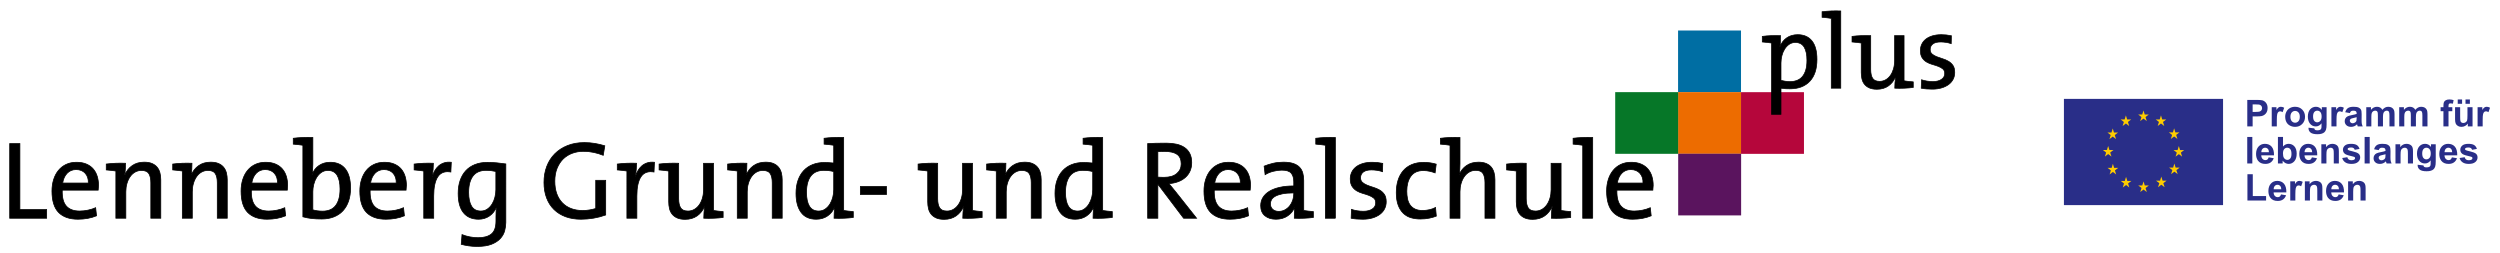 <?xml version="1.0" encoding="UTF-8"?>
<svg xmlns="http://www.w3.org/2000/svg" xmlns:xlink="http://www.w3.org/1999/xlink" version="1.1" id="Ebene_1" x="0px" y="0px" width="800px" height="81px" viewBox="0 0 800 81" xml:space="preserve">
<g>
	<path stroke="#000000" stroke-width="0.24" stroke-miterlimit="5" d="M3.108,69.835V45.947h3.255v21.092h8.564v2.796H3.108z"></path>
	<path stroke="#000000" stroke-width="0.24" stroke-miterlimit="5" d="M31.419,60.846H19.918c-0.071,2.347,0.365,4.048,1.31,5.104   c0.943,1.056,2.359,1.584,4.247,1.584c0.896,0,1.799-0.097,2.707-0.291c0.908-0.194,1.716-0.451,2.424-0.771l0.283,2.583   c-1.747,0.731-3.728,1.097-5.945,1.097c-2.713,0-4.778-0.725-6.193-2.176s-2.123-3.733-2.123-6.848   c0-1.321,0.177-2.542,0.531-3.663c0.354-1.12,0.867-2.093,1.539-2.919c0.673-0.826,1.492-1.469,2.46-1.929   c0.967-0.46,2.076-0.69,3.326-0.69c1.227,0,2.289,0.194,3.185,0.584c0.896,0.389,1.628,0.92,2.194,1.592s0.985,1.457,1.256,2.354   c0.271,0.897,0.407,1.852,0.407,2.866C31.525,59.749,31.49,60.257,31.419,60.846z M27.279,55.449   c-0.708-0.79-1.687-1.186-2.937-1.186c-1.156,0-2.112,0.396-2.867,1.186c-0.755,0.791-1.227,1.835-1.416,3.132h8.21   C28.317,57.284,27.987,56.24,27.279,55.449z"></path>
	<path stroke="#000000" stroke-width="0.24" stroke-miterlimit="5" d="M40.107,54.087c-0.036,0.708-0.112,1.321-0.23,1.84   l0.071,0.035c0.519-1.227,1.303-2.212,2.353-2.955s2.33-1.115,3.84-1.115c1.014,0,1.858,0.148,2.53,0.442   c0.672,0.295,1.215,0.696,1.628,1.203c0.413,0.508,0.708,1.104,0.885,1.787c0.177,0.685,0.266,1.416,0.266,2.194v12.315h-3.185   v-11.36c0-1.25-0.207-2.217-0.62-2.902c-0.413-0.684-1.209-1.026-2.389-1.026c-0.731,0-1.404,0.171-2.017,0.513   c-0.614,0.342-1.139,0.82-1.575,1.433c-0.437,0.614-0.779,1.339-1.026,2.177s-0.372,1.74-0.372,2.707v8.458h-3.185V54.724   c-0.425-0.071-0.915-0.135-1.469-0.194c-0.555-0.059-1.091-0.112-1.61-0.159v-1.876c0.896-0.118,1.899-0.2,3.008-0.248   c1.109-0.047,2.159-0.047,3.149,0C40.16,52.766,40.143,53.379,40.107,54.087z"></path>
	<path stroke="#000000" stroke-width="0.24" stroke-miterlimit="5" d="M61.376,54.087c-0.036,0.708-0.112,1.321-0.23,1.84   l0.071,0.035c0.519-1.227,1.303-2.212,2.353-2.955s2.33-1.115,3.84-1.115c1.014,0,1.858,0.148,2.53,0.442   c0.672,0.295,1.215,0.696,1.628,1.203c0.413,0.508,0.708,1.104,0.885,1.787c0.177,0.685,0.266,1.416,0.266,2.194v12.315h-3.185   v-11.36c0-1.25-0.207-2.217-0.62-2.902c-0.413-0.684-1.209-1.026-2.389-1.026c-0.731,0-1.404,0.171-2.017,0.513   c-0.614,0.342-1.139,0.82-1.575,1.433c-0.437,0.614-0.779,1.339-1.026,2.177s-0.372,1.74-0.372,2.707v8.458H58.35V54.724   c-0.425-0.071-0.915-0.135-1.469-0.194c-0.555-0.059-1.091-0.112-1.61-0.159v-1.876c0.896-0.118,1.899-0.2,3.008-0.248   c1.109-0.047,2.159-0.047,3.149,0C61.429,52.766,61.411,53.379,61.376,54.087z"></path>
	<path stroke="#000000" stroke-width="0.24" stroke-miterlimit="5" d="M91.935,60.846H80.433c-0.071,2.347,0.365,4.048,1.31,5.104   c0.943,1.056,2.359,1.584,4.247,1.584c0.896,0,1.799-0.097,2.707-0.291c0.908-0.194,1.716-0.451,2.424-0.771l0.283,2.583   c-1.747,0.731-3.728,1.097-5.945,1.097c-2.713,0-4.778-0.725-6.193-2.176s-2.123-3.733-2.123-6.848   c0-1.321,0.177-2.542,0.531-3.663c0.354-1.12,0.867-2.093,1.539-2.919c0.673-0.826,1.492-1.469,2.46-1.929   c0.967-0.46,2.076-0.69,3.326-0.69c1.227,0,2.289,0.194,3.185,0.584c0.896,0.389,1.628,0.92,2.194,1.592s0.985,1.457,1.256,2.354   c0.271,0.897,0.407,1.852,0.407,2.866C92.041,59.749,92.005,60.257,91.935,60.846z M87.794,55.449   c-0.708-0.79-1.687-1.186-2.937-1.186c-1.156,0-2.112,0.396-2.867,1.186c-0.755,0.791-1.227,1.835-1.416,3.132h8.21   C88.832,57.284,88.502,56.24,87.794,55.449z"></path>
	<path stroke="#000000" stroke-width="0.24" stroke-miterlimit="5" d="M100.109,52.53c0,0.519-0.024,1.085-0.071,1.699   c-0.048,0.614-0.119,1.145-0.212,1.592l0.035,0.036c0.472-1.25,1.221-2.217,2.248-2.902c1.026-0.684,2.212-1.026,3.557-1.026   c2.1,0,3.709,0.702,4.831,2.105c1.12,1.404,1.681,3.462,1.681,6.175c0,1.534-0.212,2.914-0.637,4.141   c-0.425,1.227-1.032,2.265-1.823,3.114s-1.758,1.499-2.902,1.946c-1.145,0.448-2.424,0.672-3.84,0.672   c-1.203,0-2.277-0.053-3.22-0.159c-0.944-0.106-1.888-0.289-2.831-0.548V46.478c-0.425-0.071-0.915-0.135-1.469-0.194   c-0.555-0.059-1.091-0.112-1.61-0.16v-1.875c0.896-0.118,1.905-0.2,3.026-0.248c1.121-0.047,2.2-0.047,3.238,0V52.53z    M107.876,56.086c-0.625-1.026-1.61-1.54-2.955-1.54c-0.803,0-1.504,0.212-2.106,0.637c-0.602,0.424-1.103,0.961-1.504,1.61   c-0.401,0.649-0.702,1.375-0.902,2.177c-0.201,0.802-0.301,1.581-0.301,2.335v5.839c0.92,0.283,1.97,0.424,3.149,0.424   c0.826,0,1.581-0.129,2.265-0.389c0.684-0.259,1.268-0.672,1.751-1.238c0.483-0.566,0.861-1.297,1.133-2.194   c0.271-0.896,0.407-1.982,0.407-3.256C108.814,58.581,108.501,57.113,107.876,56.086z"></path>
	<path stroke="#000000" stroke-width="0.24" stroke-miterlimit="5" d="M129.942,60.846H118.44   c-0.071,2.347,0.365,4.048,1.31,5.104c0.943,1.056,2.359,1.584,4.247,1.584c0.896,0,1.799-0.097,2.707-0.291   c0.908-0.194,1.716-0.451,2.424-0.771l0.283,2.583c-1.747,0.731-3.728,1.097-5.945,1.097c-2.713,0-4.778-0.725-6.193-2.176   s-2.123-3.733-2.123-6.848c0-1.321,0.177-2.542,0.531-3.663c0.354-1.12,0.867-2.093,1.539-2.919   c0.673-0.826,1.492-1.469,2.46-1.929c0.967-0.46,2.076-0.69,3.326-0.69c1.227,0,2.289,0.194,3.185,0.584   c0.896,0.389,1.628,0.92,2.194,1.592s0.985,1.457,1.256,2.354c0.271,0.897,0.407,1.852,0.407,2.866   C130.048,59.749,130.013,60.257,129.942,60.846z M125.801,55.449c-0.708-0.79-1.687-1.186-2.937-1.186   c-1.156,0-2.112,0.396-2.867,1.186c-0.755,0.791-1.227,1.835-1.416,3.132h8.21C126.839,57.284,126.509,56.24,125.801,55.449z"></path>
	<path stroke="#000000" stroke-width="0.24" stroke-miterlimit="5" d="M138.594,54.193c-0.059,0.755-0.159,1.499-0.301,2.229   h0.071c0.188-0.613,0.442-1.208,0.761-1.787c0.319-0.578,0.726-1.085,1.221-1.521s1.079-0.767,1.751-0.991   c0.673-0.224,1.445-0.289,2.318-0.194l-0.142,3.114c-1.864-0.33-3.244,0.165-4.141,1.486c-0.897,1.321-1.345,3.397-1.345,6.229   v7.078h-3.185V54.724c-0.425-0.071-0.915-0.135-1.469-0.194c-0.555-0.059-1.091-0.112-1.61-0.159v-1.876   c0.896-0.118,1.899-0.2,3.008-0.248c1.109-0.047,2.159-0.047,3.149,0C138.683,52.79,138.653,53.438,138.594,54.193z"></path>
	<path stroke="#000000" stroke-width="0.24" stroke-miterlimit="5" d="M161.508,73.781c-0.236,0.908-0.69,1.74-1.362,2.495   c-0.672,0.755-1.604,1.374-2.796,1.858c-1.191,0.483-2.743,0.726-4.653,0.726c-0.991,0-1.911-0.065-2.761-0.195   c-0.849-0.13-1.628-0.289-2.335-0.478l0.248-3.114c0.755,0.306,1.586,0.548,2.495,0.725c0.908,0.177,1.787,0.266,2.636,0.266   c1.84,0,3.256-0.389,4.247-1.168c0.991-0.778,1.486-2.171,1.486-4.176v-1.38c0-0.589,0.011-1.132,0.035-1.628   c0.023-0.495,0.083-0.979,0.177-1.451h-0.071c-0.473,1.203-1.216,2.153-2.229,2.849c-1.015,0.696-2.171,1.044-3.468,1.044   c-2.1,0-3.716-0.695-4.849-2.088c-1.132-1.392-1.698-3.456-1.698-6.193c0-1.534,0.212-2.914,0.637-4.141   c0.425-1.227,1.032-2.265,1.823-3.114c0.79-0.849,1.763-1.504,2.919-1.964c1.156-0.46,2.465-0.69,3.928-0.69   c1.062,0,2.088,0.048,3.079,0.142c0.991,0.095,1.947,0.212,2.867,0.354V71.18C161.862,72.005,161.744,72.873,161.508,73.781z    M158.677,54.865c-0.519-0.118-1.039-0.206-1.557-0.265c-0.519-0.059-1.039-0.088-1.557-0.088c-0.849,0-1.616,0.13-2.3,0.389   c-0.685,0.26-1.269,0.672-1.751,1.238c-0.484,0.566-0.862,1.298-1.133,2.194c-0.271,0.897-0.407,1.982-0.407,3.256   c0,1.911,0.313,3.379,0.938,4.406s1.61,1.54,2.955,1.54c0.802,0,1.504-0.212,2.106-0.637c0.602-0.424,1.103-0.961,1.504-1.61   c0.401-0.649,0.702-1.38,0.902-2.194c0.2-0.814,0.301-1.61,0.301-2.389V54.865z"></path>
	<path stroke="#000000" stroke-width="0.24" stroke-miterlimit="5" d="M193.04,49.699c-0.991-0.401-2.023-0.713-3.097-0.938   c-1.074-0.224-2.165-0.336-3.273-0.336c-1.227,0-2.395,0.202-3.503,0.603c-1.109,0.402-2.076,0.999-2.902,1.791   c-0.826,0.792-1.486,1.791-1.982,2.996c-0.495,1.206-0.743,2.6-0.743,4.184c0,1.49,0.207,2.813,0.621,3.972   c0.414,1.158,1.011,2.139,1.792,2.943s1.715,1.412,2.803,1.826c1.088,0.414,2.306,0.621,3.655,0.621   c0.804,0,1.549-0.059,2.236-0.177c0.686-0.118,1.348-0.271,1.987-0.46v-9.024h3.185v11.094c-1.204,0.443-2.49,0.781-3.857,1.014   c-1.369,0.232-2.713,0.349-4.035,0.349c-1.817,0-3.45-0.265-4.901-0.796c-1.451-0.531-2.695-1.304-3.733-2.318   c-1.039-1.014-1.835-2.252-2.389-3.716c-0.555-1.462-0.832-3.114-0.832-4.955c0-1.84,0.294-3.539,0.884-5.096   s1.445-2.902,2.566-4.035c1.12-1.132,2.477-2.017,4.07-2.654c1.592-0.637,3.391-0.956,5.397-0.956c1.132,0,2.241,0.088,3.326,0.265   c1.085,0.177,2.159,0.431,3.221,0.761L193.04,49.699z"></path>
	<path stroke="#000000" stroke-width="0.24" stroke-miterlimit="5" d="M203.603,54.193c-0.059,0.755-0.159,1.499-0.301,2.229   h0.071c0.188-0.613,0.442-1.208,0.761-1.787c0.319-0.578,0.726-1.085,1.221-1.521s1.079-0.767,1.751-0.991   c0.673-0.224,1.445-0.289,2.318-0.194l-0.142,3.114c-1.864-0.33-3.244,0.165-4.141,1.486c-0.897,1.321-1.345,3.397-1.345,6.229   v7.078h-3.185V54.724c-0.425-0.071-0.915-0.135-1.469-0.194c-0.555-0.059-1.091-0.112-1.61-0.159v-1.876   c0.896-0.118,1.899-0.2,3.008-0.248c1.109-0.047,2.159-0.047,3.149,0C203.691,52.79,203.662,53.438,203.603,54.193z"></path>
	<path stroke="#000000" stroke-width="0.24" stroke-miterlimit="5" d="M228.383,69.835c-1.115,0.047-2.173,0.047-3.175,0   c0-0.519,0.023-1.126,0.072-1.823c0.047-0.695,0.119-1.315,0.215-1.858l-0.071-0.035c-0.518,1.227-1.3,2.212-2.347,2.955   c-1.047,0.743-2.323,1.115-3.829,1.115c-1.012,0-1.854-0.148-2.523-0.442c-0.671-0.295-1.212-0.696-1.624-1.203   c-0.412-0.507-0.7-1.103-0.864-1.787c-0.165-0.684-0.247-1.416-0.247-2.194v-9.838c-0.425-0.071-0.915-0.135-1.469-0.194   c-0.555-0.059-1.092-0.112-1.61-0.159v-1.876c0.92-0.118,1.944-0.2,3.071-0.248c1.126-0.047,2.191-0.047,3.193,0v11.36   c0,1.251,0.21,2.218,0.632,2.902c0.42,0.685,1.204,1.026,2.35,1.026c0.725,0,1.391-0.171,2-0.513   c0.607-0.342,1.133-0.819,1.578-1.433c0.444-0.613,0.79-1.339,1.035-2.177c0.245-0.837,0.368-1.739,0.368-2.707v-8.458h3.185   v15.111c0.424,0.071,0.914,0.136,1.468,0.194c0.554,0.059,1.091,0.112,1.61,0.159v1.876   C230.504,69.706,229.498,69.788,228.383,69.835z"></path>
	<path stroke="#000000" stroke-width="0.24" stroke-miterlimit="5" d="M238.957,54.087c-0.036,0.708-0.112,1.321-0.23,1.84   l0.071,0.035c0.519-1.227,1.303-2.212,2.353-2.955s2.33-1.115,3.84-1.115c1.014,0,1.858,0.148,2.53,0.442   c0.672,0.295,1.215,0.696,1.628,1.203c0.413,0.508,0.708,1.104,0.885,1.787c0.177,0.685,0.266,1.416,0.266,2.194v12.315h-3.185   v-11.36c0-1.25-0.207-2.217-0.62-2.902c-0.413-0.684-1.209-1.026-2.389-1.026c-0.731,0-1.404,0.171-2.017,0.513   c-0.614,0.342-1.139,0.82-1.575,1.433c-0.437,0.614-0.779,1.339-1.026,2.177s-0.372,1.74-0.372,2.707v8.458h-3.185V54.724   c-0.425-0.071-0.915-0.135-1.469-0.194c-0.555-0.059-1.091-0.112-1.61-0.159v-1.876c0.896-0.118,1.899-0.2,3.008-0.248   c1.109-0.047,2.159-0.047,3.149,0C239.009,52.766,238.992,53.379,238.957,54.087z"></path>
	<path stroke="#000000" stroke-width="0.24" stroke-miterlimit="5" d="M270.045,69.835c-1.109,0.047-2.159,0.047-3.149,0   c0-0.496,0.018-1.085,0.053-1.77c0.036-0.684,0.112-1.286,0.23-1.805l-0.071-0.036c-0.495,1.204-1.256,2.159-2.282,2.867   s-2.236,1.062-3.627,1.062c-2.171,0-3.793-0.737-4.866-2.212c-1.074-1.474-1.61-3.497-1.61-6.069c0-1.534,0.212-2.914,0.637-4.141   c0.425-1.227,1.032-2.265,1.823-3.114c0.79-0.849,1.746-1.498,2.866-1.946s2.377-0.672,3.769-0.672c0.472,0,0.95,0.018,1.433,0.053   c0.483,0.036,0.997,0.077,1.54,0.124v-5.698c-0.425-0.071-0.915-0.135-1.469-0.194c-0.554-0.059-1.091-0.112-1.61-0.16v-1.875   c0.896-0.118,1.905-0.2,3.025-0.248c1.121-0.047,2.2-0.047,3.238,0v23.357c0.425,0.071,0.914,0.136,1.469,0.194   c0.554,0.059,1.091,0.112,1.61,0.159v1.876C272.157,69.706,271.154,69.788,270.045,69.835z M266.79,54.901   c-0.543-0.142-1.074-0.242-1.592-0.301c-0.52-0.059-1.026-0.088-1.522-0.088c-0.849,0-1.616,0.13-2.3,0.389   c-0.685,0.26-1.269,0.672-1.751,1.238c-0.484,0.566-0.862,1.298-1.133,2.194c-0.271,0.897-0.407,1.982-0.407,3.256   c0,1.911,0.313,3.379,0.938,4.406s1.61,1.54,2.955,1.54c0.802,0,1.504-0.212,2.106-0.637c0.602-0.424,1.103-0.961,1.504-1.61   c0.401-0.649,0.702-1.374,0.902-2.177c0.2-0.802,0.301-1.592,0.301-2.371V54.901z"></path>
	<path stroke="#000000" stroke-width="0.24" stroke-miterlimit="5" d="M275.318,62.226v-2.548h8.352v2.548H275.318z"></path>
	<path stroke="#000000" stroke-width="0.24" stroke-miterlimit="5" d="M311.263,69.835c-1.115,0.047-2.173,0.047-3.175,0   c0-0.519,0.023-1.126,0.072-1.823c0.047-0.695,0.119-1.315,0.215-1.858l-0.071-0.035c-0.518,1.227-1.3,2.212-2.347,2.955   c-1.047,0.743-2.323,1.115-3.829,1.115c-1.012,0-1.854-0.148-2.523-0.442c-0.671-0.295-1.212-0.696-1.624-1.203   c-0.412-0.507-0.7-1.103-0.864-1.787c-0.165-0.684-0.247-1.416-0.247-2.194v-9.838c-0.425-0.071-0.915-0.135-1.469-0.194   c-0.555-0.059-1.092-0.112-1.61-0.159v-1.876c0.92-0.118,1.944-0.2,3.071-0.248c1.126-0.047,2.191-0.047,3.193,0v11.36   c0,1.251,0.21,2.218,0.632,2.902c0.42,0.685,1.204,1.026,2.35,1.026c0.725,0,1.391-0.171,2-0.513   c0.607-0.342,1.133-0.819,1.578-1.433c0.444-0.613,0.79-1.339,1.035-2.177c0.245-0.837,0.368-1.739,0.368-2.707v-8.458h3.185   v15.111c0.424,0.071,0.914,0.136,1.468,0.194c0.554,0.059,1.091,0.112,1.61,0.159v1.876   C313.383,69.706,312.377,69.788,311.263,69.835z"></path>
	<path stroke="#000000" stroke-width="0.24" stroke-miterlimit="5" d="M321.836,54.087c-0.036,0.708-0.112,1.321-0.23,1.84   l0.071,0.035c0.519-1.227,1.303-2.212,2.353-2.955s2.33-1.115,3.84-1.115c1.014,0,1.858,0.148,2.53,0.442   c0.672,0.295,1.215,0.696,1.628,1.203c0.413,0.508,0.708,1.104,0.885,1.787c0.177,0.685,0.266,1.416,0.266,2.194v12.315h-3.185   v-11.36c0-1.25-0.207-2.217-0.62-2.902c-0.413-0.684-1.209-1.026-2.389-1.026c-0.731,0-1.404,0.171-2.017,0.513   c-0.614,0.342-1.139,0.82-1.575,1.433c-0.437,0.614-0.779,1.339-1.026,2.177s-0.372,1.74-0.372,2.707v8.458h-3.185V54.724   c-0.425-0.071-0.915-0.135-1.469-0.194c-0.555-0.059-1.091-0.112-1.61-0.159v-1.876c0.896-0.118,1.899-0.2,3.008-0.248   c1.109-0.047,2.159-0.047,3.149,0C321.889,52.766,321.871,53.379,321.836,54.087z"></path>
	<path stroke="#000000" stroke-width="0.24" stroke-miterlimit="5" d="M352.925,69.835c-1.109,0.047-2.159,0.047-3.149,0   c0-0.496,0.018-1.085,0.053-1.77c0.036-0.684,0.112-1.286,0.23-1.805l-0.071-0.036c-0.495,1.204-1.256,2.159-2.282,2.867   s-2.236,1.062-3.627,1.062c-2.171,0-3.793-0.737-4.866-2.212c-1.074-1.474-1.61-3.497-1.61-6.069c0-1.534,0.212-2.914,0.637-4.141   c0.425-1.227,1.032-2.265,1.823-3.114c0.79-0.849,1.746-1.498,2.866-1.946s2.377-0.672,3.769-0.672c0.472,0,0.95,0.018,1.433,0.053   c0.483,0.036,0.997,0.077,1.54,0.124v-5.698c-0.425-0.071-0.915-0.135-1.469-0.194c-0.554-0.059-1.091-0.112-1.61-0.16v-1.875   c0.896-0.118,1.905-0.2,3.025-0.248c1.121-0.047,2.2-0.047,3.238,0v23.357c0.425,0.071,0.914,0.136,1.469,0.194   c0.554,0.059,1.091,0.112,1.61,0.159v1.876C355.036,69.706,354.034,69.788,352.925,69.835z M349.669,54.901   c-0.543-0.142-1.074-0.242-1.592-0.301c-0.52-0.059-1.026-0.088-1.522-0.088c-0.849,0-1.616,0.13-2.3,0.389   c-0.685,0.26-1.269,0.672-1.751,1.238c-0.484,0.566-0.862,1.298-1.133,2.194c-0.271,0.897-0.407,1.982-0.407,3.256   c0,1.911,0.313,3.379,0.938,4.406s1.61,1.54,2.955,1.54c0.802,0,1.504-0.212,2.106-0.637c0.602-0.424,1.103-0.961,1.504-1.61   c0.401-0.649,0.702-1.374,0.902-2.177c0.2-0.802,0.301-1.592,0.301-2.371V54.901z"></path>
	<path stroke="#000000" stroke-width="0.24" stroke-miterlimit="5" d="M378.758,69.835l-8.104-10.723h-0.142v10.723h-3.255V45.947   c0.825-0.047,1.698-0.083,2.619-0.106c0.92-0.023,2.041-0.036,3.362-0.036c1.18,0,2.265,0.112,3.256,0.336   c0.991,0.225,1.846,0.584,2.566,1.079c0.719,0.496,1.279,1.139,1.681,1.929c0.401,0.791,0.602,1.752,0.602,2.884   c0,1.015-0.183,1.923-0.548,2.725c-0.366,0.802-0.873,1.486-1.522,2.053c-0.649,0.566-1.421,1.015-2.318,1.345   c-0.897,0.331-1.864,0.531-2.902,0.602c0.354,0.424,0.708,0.855,1.062,1.292c0.354,0.437,0.696,0.855,1.026,1.256l6.759,8.529   H378.758z M376.646,49.38c-0.889-0.613-2.21-0.92-3.964-0.92c-0.404,0-0.783,0.006-1.139,0.018   c-0.355,0.012-0.699,0.03-1.031,0.053v8.14c0.189,0.023,0.456,0.042,0.8,0.053c0.344,0.012,0.752,0.018,1.227,0.018   c1.73,0,3.07-0.395,4.018-1.186c0.948-0.791,1.422-1.823,1.422-3.097C377.979,51.02,377.535,49.994,376.646,49.38z"></path>
	<path stroke="#000000" stroke-width="0.24" stroke-miterlimit="5" d="M400.062,60.846h-11.501   c-0.071,2.347,0.365,4.048,1.31,5.104c0.943,1.056,2.359,1.584,4.247,1.584c0.896,0,1.798-0.097,2.708-0.291   c0.907-0.194,1.716-0.451,2.424-0.771l0.283,2.583c-1.746,0.731-3.728,1.097-5.945,1.097c-2.713,0-4.778-0.725-6.193-2.176   s-2.123-3.733-2.123-6.848c0-1.321,0.177-2.542,0.531-3.663c0.354-1.12,0.867-2.093,1.539-2.919   c0.673-0.826,1.492-1.469,2.46-1.929c0.967-0.46,2.076-0.69,3.326-0.69c1.227,0,2.289,0.194,3.185,0.584   c0.896,0.389,1.628,0.92,2.194,1.592s0.984,1.457,1.256,2.354c0.271,0.897,0.407,1.852,0.407,2.866   C400.168,59.749,400.133,60.257,400.062,60.846z M395.922,55.449c-0.708-0.79-1.688-1.186-2.938-1.186   c-1.156,0-2.112,0.396-2.867,1.186c-0.755,0.791-1.227,1.835-1.416,3.132h8.21C396.959,57.284,396.629,56.24,395.922,55.449z"></path>
	<path stroke="#000000" stroke-width="0.24" stroke-miterlimit="5" d="M417.261,69.835c-1.109,0.047-2.136,0.047-3.079,0   c0-0.613,0.006-1.227,0.019-1.84c0.011-0.613,0.064-1.168,0.159-1.663h-0.071c-0.425,1.085-1.162,1.994-2.212,2.725   s-2.306,1.097-3.769,1.097s-2.643-0.372-3.539-1.115s-1.345-1.822-1.345-3.238c0-0.967,0.241-1.84,0.726-2.619   c0.483-0.778,1.173-1.438,2.07-1.981c0.896-0.542,1.999-0.961,3.309-1.256s2.802-0.442,4.477-0.442v-1.31   c0-1.227-0.277-2.159-0.831-2.796c-0.555-0.637-1.563-0.955-3.026-0.955c-0.826,0-1.729,0.124-2.707,0.372   c-0.979,0.248-1.847,0.607-2.601,1.079l-0.319-2.725c0.85-0.354,1.793-0.654,2.831-0.902c1.038-0.248,2.147-0.372,3.327-0.372   c1.273,0,2.329,0.142,3.167,0.425c0.837,0.283,1.504,0.685,2,1.203c0.495,0.52,0.843,1.139,1.044,1.858   c0.2,0.72,0.301,1.516,0.301,2.389v9.591c0.425,0.071,0.914,0.136,1.469,0.194c0.554,0.059,1.091,0.112,1.609,0.159v1.876   C419.372,69.706,418.369,69.788,417.261,69.835z M414.005,61.731c-1.533,0-2.784,0.106-3.751,0.318   c-0.968,0.212-1.729,0.484-2.282,0.814c-0.555,0.331-0.933,0.702-1.133,1.115c-0.201,0.413-0.301,0.82-0.301,1.221   c0,0.755,0.241,1.351,0.726,1.787c0.483,0.437,1.138,0.654,1.964,0.654c0.708,0,1.356-0.159,1.946-0.478s1.098-0.743,1.521-1.274   c0.425-0.531,0.749-1.132,0.974-1.805c0.224-0.673,0.336-1.351,0.336-2.035V61.731z"></path>
	<path stroke="#000000" stroke-width="0.24" stroke-miterlimit="5" d="M427.311,69.835h-3.185V46.478   c-0.425-0.071-0.915-0.135-1.469-0.194c-0.555-0.059-1.092-0.112-1.61-0.16v-1.875c0.896-0.118,1.905-0.2,3.026-0.248   c1.12-0.047,2.199-0.047,3.237,0V69.835z"></path>
	<path stroke="#000000" stroke-width="0.24" stroke-miterlimit="5" d="M443.077,66.792c-0.343,0.685-0.838,1.274-1.486,1.77   c-0.649,0.496-1.439,0.885-2.371,1.168c-0.933,0.283-1.977,0.424-3.132,0.424c-0.661,0-1.31-0.023-1.946-0.071   c-0.638-0.047-1.228-0.13-1.77-0.248l0.106-2.831c0.539,0.189,1.145,0.336,1.813,0.442c0.669,0.106,1.345,0.159,2.025,0.159   c1.175,0,2.12-0.242,2.837-0.726c0.716-0.483,1.074-1.138,1.074-1.964c0-0.66-0.2-1.162-0.6-1.504   c-0.399-0.341-0.904-0.631-1.515-0.867c-0.611-0.236-1.263-0.448-1.956-0.637c-0.693-0.188-1.345-0.46-1.955-0.814   c-0.611-0.354-1.116-0.832-1.516-1.433s-0.599-1.421-0.599-2.459c0-0.731,0.153-1.421,0.459-2.07   c0.307-0.649,0.754-1.209,1.344-1.681c0.589-0.472,1.319-0.843,2.191-1.115c0.872-0.271,1.886-0.407,3.04-0.407   c0.542,0,1.102,0.03,1.679,0.088c0.577,0.059,1.138,0.147,1.68,0.265l-0.071,2.654c-0.542-0.188-1.118-0.33-1.731-0.424   c-0.612-0.094-1.213-0.142-1.802-0.142c-1.178,0-2.055,0.23-2.632,0.69s-0.865,1.068-0.865,1.822c0,0.637,0.2,1.133,0.602,1.486   c0.401,0.354,0.908,0.655,1.521,0.903c0.613,0.248,1.274,0.478,1.982,0.69s1.368,0.496,1.981,0.849   c0.613,0.354,1.12,0.82,1.521,1.398c0.401,0.579,0.602,1.363,0.602,2.354C443.59,65.364,443.419,66.107,443.077,66.792z"></path>
	<path stroke="#000000" stroke-width="0.24" stroke-miterlimit="5" d="M457.409,69.8c-0.885,0.188-1.846,0.283-2.884,0.283   c-1.062,0-2.059-0.136-2.99-0.407c-0.933-0.271-1.747-0.737-2.442-1.398c-0.696-0.66-1.251-1.527-1.663-2.601   c-0.413-1.073-0.619-2.424-0.619-4.052c0-1.416,0.183-2.712,0.548-3.893c0.366-1.18,0.914-2.2,1.646-3.061   c0.73-0.861,1.646-1.527,2.742-2c1.097-0.472,2.377-0.708,3.84-0.708c0.684,0,1.368,0.048,2.053,0.142   c0.684,0.095,1.332,0.236,1.946,0.425l-0.354,2.795c-0.543-0.212-1.138-0.389-1.787-0.531c-0.648-0.142-1.315-0.212-1.999-0.212   c-1.77,0-3.091,0.602-3.964,1.805s-1.31,2.808-1.31,4.813c0,0.849,0.077,1.651,0.23,2.406c0.153,0.755,0.425,1.41,0.813,1.964   c0.39,0.554,0.908,0.991,1.558,1.309c0.648,0.318,1.456,0.478,2.424,0.478c0.755,0,1.498-0.083,2.229-0.248   c0.731-0.165,1.381-0.401,1.946-0.708l0.248,2.76C459.031,69.398,458.294,69.611,457.409,69.8z"></path>
	<path stroke="#000000" stroke-width="0.24" stroke-miterlimit="5" d="M462.54,46.284c-0.555-0.059-1.092-0.112-1.61-0.16v-1.875   c0.896-0.118,1.905-0.2,3.026-0.248c1.12-0.047,2.199-0.047,3.237,0v8.316c0,0.566-0.018,1.174-0.053,1.823   s-0.112,1.209-0.23,1.681l0.036,0.036c0.519-1.204,1.303-2.165,2.354-2.884c1.049-0.72,2.317-1.08,3.804-1.08   c0.991,0,1.828,0.148,2.513,0.442c0.685,0.295,1.227,0.696,1.628,1.203c0.401,0.508,0.69,1.104,0.867,1.787   c0.177,0.685,0.266,1.416,0.266,2.194v12.315h-3.186V58.449c0-1.253-0.206-2.223-0.619-2.908s-1.197-1.029-2.354-1.029   c-0.731,0-1.403,0.171-2.017,0.514c-0.614,0.343-1.145,0.822-1.593,1.437s-0.796,1.342-1.044,2.182   c-0.248,0.84-0.372,1.744-0.372,2.713v8.478h-3.185V46.478C463.584,46.407,463.094,46.343,462.54,46.284z"></path>
	<path stroke="#000000" stroke-width="0.24" stroke-miterlimit="5" d="M499.601,69.835c-1.114,0.047-2.174,0.047-3.176,0   c0-0.519,0.024-1.126,0.072-1.823c0.048-0.695,0.119-1.315,0.215-1.858l-0.07-0.035c-0.518,1.227-1.3,2.212-2.347,2.955   c-1.048,0.743-2.324,1.115-3.829,1.115c-1.013,0-1.854-0.148-2.524-0.442c-0.671-0.295-1.212-0.696-1.623-1.203   s-0.699-1.103-0.864-1.787s-0.247-1.416-0.247-2.194v-9.838c-0.425-0.071-0.915-0.135-1.469-0.194   c-0.555-0.059-1.092-0.112-1.61-0.159v-1.876c0.92-0.118,1.943-0.2,3.07-0.248c1.127-0.047,2.191-0.047,3.193,0v11.36   c0,1.251,0.21,2.218,0.632,2.902c0.421,0.685,1.204,1.026,2.35,1.026c0.726,0,1.392-0.171,2-0.513   c0.607-0.342,1.134-0.819,1.578-1.433c0.444-0.613,0.789-1.339,1.035-2.177c0.245-0.837,0.368-1.739,0.368-2.707v-8.458h3.185   v15.111c0.425,0.071,0.914,0.136,1.469,0.194c0.555,0.059,1.091,0.112,1.61,0.159v1.876   C501.722,69.706,500.716,69.788,499.601,69.835z"></path>
	<path stroke="#000000" stroke-width="0.24" stroke-miterlimit="5" d="M509.66,69.835h-3.185V46.478   c-0.425-0.071-0.915-0.135-1.469-0.194c-0.555-0.059-1.092-0.112-1.61-0.16v-1.875c0.896-0.118,1.905-0.2,3.026-0.248   c1.12-0.047,2.199-0.047,3.237,0V69.835z"></path>
	<path stroke="#000000" stroke-width="0.24" stroke-miterlimit="5" d="M528.911,60.846H517.41   c-0.071,2.347,0.365,4.048,1.31,5.104c0.943,1.056,2.358,1.584,4.246,1.584c0.896,0,1.799-0.097,2.708-0.291   c0.907-0.194,1.716-0.451,2.424-0.771l0.283,2.583c-1.746,0.731-3.729,1.097-5.945,1.097c-2.714,0-4.777-0.725-6.193-2.176   c-1.415-1.451-2.123-3.733-2.123-6.848c0-1.321,0.177-2.542,0.53-3.663c0.354-1.12,0.867-2.093,1.54-2.919   c0.672-0.826,1.491-1.469,2.459-1.929s2.076-0.69,3.327-0.69c1.227,0,2.288,0.194,3.185,0.584c0.896,0.389,1.628,0.92,2.194,1.592   s0.984,1.457,1.256,2.354c0.271,0.897,0.407,1.852,0.407,2.866C529.018,59.749,528.982,60.257,528.911,60.846z M524.771,55.449   c-0.708-0.79-1.688-1.186-2.938-1.186c-1.156,0-2.112,0.396-2.867,1.186c-0.755,0.791-1.227,1.835-1.415,3.132h8.21   C525.809,57.284,525.479,56.24,524.771,55.449z"></path>
</g>
<g>
	<rect x="536.983" y="9.763" fill-rule="evenodd" clip-rule="evenodd" fill="#006EA3" width="20.141" height="19.737"></rect>
	<rect x="536.991" y="29.484" fill-rule="evenodd" clip-rule="evenodd" fill="#ED6C00" width="20.14" height="19.737"></rect>
	<rect x="516.866" y="29.485" fill-rule="evenodd" clip-rule="evenodd" fill="#067728" width="20.141" height="19.737"></rect>
	<rect x="537.021" y="49.192" fill-rule="evenodd" clip-rule="evenodd" fill="#5A145E" width="20.14" height="19.737"></rect>
	<rect x="557.129" y="29.495" fill-rule="evenodd" clip-rule="evenodd" fill="#B5063B" width="20.14" height="19.737"></rect>
</g>
<g>
	<path stroke="#000000" stroke-width="0.216" stroke-miterlimit="5" d="M565.467,13.583c-0.531-0.056-1.045-0.107-1.541-0.153   v-1.794c0.857-0.113,1.817-0.191,2.879-0.237c1.061-0.045,2.054-0.045,2.979,0c0,0.474-0.012,1.044-0.034,1.71   c-0.022,0.666-0.09,1.236-0.203,1.71l0.068,0.034c0.474-1.173,1.195-2.094,2.167-2.76c0.97-0.666,2.133-0.999,3.487-0.999   c1.986,0,3.51,0.672,4.571,2.015c1.061,1.343,1.592,3.313,1.592,5.909c0,3.025-0.762,5.35-2.286,6.976   c-1.523,1.625-3.651,2.438-6.383,2.438c-0.52,0-0.999-0.012-1.438-0.034c-0.44-0.023-0.909-0.08-1.405-0.169v8.364h-3.048V13.77   C566.466,13.702,565.997,13.64,565.467,13.583z M577.322,15.078c-0.596-0.985-1.534-1.478-2.816-1.478   c-0.765,0-1.434,0.204-2.007,0.611c-0.573,0.407-1.051,0.923-1.433,1.545c-0.383,0.623-0.669,1.319-0.86,2.088   s-0.286,1.528-0.286,2.274v5.569c0.876,0.272,1.865,0.407,2.967,0.407c0.787,0,1.507-0.125,2.158-0.374   c0.652-0.249,1.215-0.645,1.687-1.188c0.472-0.542,0.838-1.244,1.097-2.104c0.258-0.86,0.388-1.902,0.388-3.125   C578.216,17.471,577.918,16.062,577.322,15.078z"></path>
	<path stroke="#000000" stroke-width="0.216" stroke-miterlimit="5" d="M589.052,28.229h-3.048V5.88   c-0.406-0.068-0.875-0.13-1.405-0.187c-0.53-0.056-1.044-0.107-1.541-0.152V3.747c0.858-0.113,1.823-0.192,2.896-0.237   c1.072-0.045,2.104-0.045,3.099,0V28.229z"></path>
	<path stroke="#000000" stroke-width="0.216" stroke-miterlimit="5" d="M609.359,28.229c-1.066,0.045-2.08,0.045-3.038,0   c0-0.496,0.022-1.078,0.068-1.744s0.114-1.258,0.206-1.778l-0.068-0.034c-0.495,1.174-1.243,2.117-2.245,2.828   s-2.223,1.066-3.664,1.066c-0.968,0-1.773-0.141-2.414-0.423c-0.643-0.282-1.16-0.666-1.554-1.151s-0.67-1.055-0.827-1.71   s-0.236-1.354-0.236-2.1V13.77c-0.406-0.068-0.875-0.129-1.405-0.186c-0.531-0.056-1.045-0.107-1.541-0.153v-1.794   c0.881-0.113,1.86-0.191,2.938-0.237s2.097-0.045,3.056,0v10.87c0,1.197,0.2,2.122,0.604,2.776   c0.403,0.655,1.152,0.982,2.249,0.982c0.693,0,1.331-0.164,1.913-0.491c0.581-0.327,1.085-0.784,1.51-1.372   c0.426-0.587,0.756-1.281,0.99-2.083c0.235-0.801,0.353-1.665,0.353-2.59v-8.093h3.048v14.459c0.406,0.067,0.875,0.13,1.405,0.186   c0.53,0.057,1.044,0.107,1.541,0.152v1.795C611.389,28.104,610.426,28.184,609.359,28.229z"></path>
	<path stroke="#000000" stroke-width="0.216" stroke-miterlimit="5" d="M625.029,25.316c-0.327,0.655-0.802,1.219-1.422,1.693   c-0.621,0.474-1.377,0.847-2.269,1.118c-0.893,0.271-1.892,0.406-2.997,0.406c-0.632,0-1.253-0.022-1.862-0.068   s-1.174-0.124-1.693-0.237l0.102-2.709c0.517,0.181,1.096,0.322,1.736,0.423c0.64,0.102,1.286,0.152,1.938,0.152   c1.124,0,2.028-0.231,2.714-0.694c0.686-0.462,1.028-1.089,1.028-1.879c0-0.631-0.191-1.111-0.573-1.439   c-0.383-0.327-0.866-0.604-1.45-0.83c-0.584-0.225-1.208-0.429-1.871-0.609s-1.287-0.44-1.871-0.779   c-0.584-0.339-1.067-0.796-1.45-1.372c-0.382-0.576-0.572-1.36-0.572-2.354c0-0.699,0.146-1.359,0.439-1.98   s0.721-1.157,1.285-1.609c0.563-0.451,1.263-0.807,2.097-1.066c0.834-0.259,1.805-0.39,2.909-0.39c0.519,0,1.054,0.029,1.606,0.085   c0.552,0.057,1.088,0.141,1.606,0.254l-0.067,2.54c-0.519-0.18-1.07-0.316-1.657-0.406c-0.586-0.09-1.16-0.136-1.724-0.136   c-1.127,0-1.966,0.22-2.519,0.661c-0.552,0.44-0.828,1.021-0.828,1.744c0,0.61,0.192,1.083,0.576,1.422   c0.384,0.338,0.869,0.626,1.456,0.863c0.587,0.237,1.219,0.458,1.896,0.661c0.677,0.203,1.309,0.474,1.896,0.813   c0.587,0.339,1.072,0.785,1.456,1.337c0.384,0.554,0.576,1.304,0.576,2.252C625.521,23.951,625.356,24.662,625.029,25.316z"></path>
</g>
<g>
	<rect x="660.455" y="31.641" fill-rule="evenodd" clip-rule="evenodd" fill="#292E88" width="50.923" height="33.948"></rect>
	<rect x="660.503" y="31.75" fill-rule="evenodd" clip-rule="evenodd" fill="#292E88" width="50.828" height="33.886"></rect>
	<polygon fill-rule="evenodd" clip-rule="evenodd" fill="#FFCC00" points="697.23,46.729 697.63,48.03 698.93,48.027    697.877,48.829 698.281,50.128 697.23,49.323 696.18,50.128 696.584,48.829 695.53,48.027 696.831,48.03  "></polygon>
	<polygon fill-rule="evenodd" clip-rule="evenodd" fill="#FFCC00" points="695.722,41.071 696.121,42.372 697.421,42.369    696.368,43.17 696.772,44.47 695.722,43.665 694.671,44.47 695.075,43.17 694.021,42.369 695.322,42.372  "></polygon>
	<polygon fill-rule="evenodd" clip-rule="evenodd" fill="#FFCC00" points="691.51,36.921 691.909,38.222 693.209,38.22    692.156,39.021 692.561,40.321 691.51,39.515 690.459,40.321 690.863,39.021 689.81,38.22 691.11,38.222  "></polygon>
	<polygon fill-rule="evenodd" clip-rule="evenodd" fill="#FFCC00" points="685.914,35.35 686.313,36.651 687.614,36.648    686.561,37.45 686.965,38.75 685.914,37.943 684.863,38.75 685.268,37.45 684.214,36.648 685.515,36.651  "></polygon>
	<polygon fill-rule="evenodd" clip-rule="evenodd" fill="#FFCC00" points="680.288,36.928 680.688,38.229 681.988,38.227    680.935,39.028 681.339,40.328 680.288,39.522 679.237,40.328 679.642,39.028 678.589,38.227 679.889,38.229  "></polygon>
	<polygon fill-rule="evenodd" clip-rule="evenodd" fill="#FFCC00" points="676.076,41.109 676.476,42.41 677.776,42.408    676.723,43.209 677.127,44.508 676.076,43.703 675.025,44.508 675.43,43.209 674.376,42.408 675.677,42.41  "></polygon>
	<polygon fill-rule="evenodd" clip-rule="evenodd" fill="#FFCC00" points="674.614,46.704 675.014,48.005 676.313,48.003    675.261,48.804 675.665,50.104 674.614,49.298 673.563,50.104 673.968,48.804 672.914,48.003 674.215,48.005  "></polygon>
	<polygon fill-rule="evenodd" clip-rule="evenodd" fill="#FFCC00" points="676.123,52.425 676.522,53.726 677.823,53.724    676.77,54.525 677.174,55.825 676.123,55.019 675.072,55.825 675.477,54.525 674.423,53.724 675.724,53.726  "></polygon>
	<polygon fill-rule="evenodd" clip-rule="evenodd" fill="#FFCC00" points="680.335,56.606 680.734,57.907 682.035,57.904    680.981,58.706 681.386,60.005 680.335,59.2 679.284,60.005 679.688,58.706 678.635,57.904 679.936,57.907  "></polygon>
	<polygon fill-rule="evenodd" clip-rule="evenodd" fill="#FFCC00" points="685.931,58.052 686.33,59.353 687.63,59.35    686.577,60.152 686.98,61.452 685.931,60.646 684.88,61.452 685.284,60.152 684.23,59.35 685.53,59.353  "></polygon>
	<polygon fill-rule="evenodd" clip-rule="evenodd" fill="#FFCC00" points="691.62,56.512 692.02,57.813 693.319,57.81    692.267,58.611 692.671,59.911 691.62,59.105 690.569,59.911 690.974,58.611 689.92,57.81 691.221,57.813  "></polygon>
	<polygon fill-rule="evenodd" clip-rule="evenodd" fill="#FFCC00" points="695.801,52.331 696.2,53.632 697.5,53.629    696.446,54.431 696.851,55.73 695.801,54.925 694.75,55.73 695.154,54.431 694.101,53.629 695.401,53.632  "></polygon>
</g>
<g>
	<path fill="#292E88" d="M719.13,40.455v-8.486h2.75c1.042,0,1.721,0.042,2.038,0.127c0.485,0.127,0.893,0.404,1.221,0.831   s0.492,0.978,0.492,1.653c0,0.521-0.095,0.959-0.283,1.314c-0.189,0.355-0.43,0.634-0.721,0.836   c-0.292,0.203-0.588,0.337-0.889,0.402c-0.409,0.081-1.002,0.122-1.777,0.122h-1.117v3.201H719.13z M720.844,33.404v2.408h0.938   c0.676,0,1.127-0.044,1.354-0.133s0.406-0.228,0.536-0.417c0.129-0.189,0.193-0.409,0.193-0.66c0-0.309-0.091-0.563-0.271-0.764   c-0.182-0.201-0.411-0.326-0.689-0.376c-0.204-0.038-0.615-0.058-1.232-0.058H720.844z"></path>
	<path fill="#292E88" d="M728.583,40.455h-1.627v-6.148h1.511v0.875c0.259-0.413,0.491-0.685,0.698-0.816   c0.206-0.131,0.44-0.197,0.703-0.197c0.37,0,0.728,0.102,1.071,0.307l-0.504,1.418c-0.274-0.178-0.529-0.267-0.765-0.267   c-0.228,0-0.42,0.063-0.578,0.188s-0.283,0.352-0.374,0.68s-0.136,1.015-0.136,2.061V40.455z"></path>
	<path fill="#292E88" d="M731.264,37.294c0-0.541,0.133-1.063,0.399-1.569s0.644-0.892,1.132-1.158   c0.488-0.267,1.033-0.399,1.636-0.399c0.93,0,1.691,0.302,2.286,0.906s0.892,1.367,0.892,2.29c0,0.93-0.3,1.701-0.9,2.313   c-0.6,0.612-1.355,0.918-2.267,0.918c-0.563,0-1.101-0.127-1.611-0.382c-0.512-0.255-0.9-0.628-1.167-1.12   S731.264,38,731.264,37.294z M732.931,37.381c0,0.61,0.145,1.077,0.435,1.401c0.289,0.324,0.646,0.486,1.071,0.486   c0.424,0,0.78-0.162,1.067-0.486c0.288-0.324,0.432-0.795,0.432-1.413c0-0.602-0.144-1.065-0.432-1.389   c-0.287-0.324-0.644-0.486-1.067-0.486c-0.425,0-0.782,0.162-1.071,0.486C733.075,36.305,732.931,36.771,732.931,37.381z"></path>
	<path fill="#292E88" d="M738.73,40.86l1.858,0.226c0.031,0.216,0.103,0.365,0.214,0.446c0.154,0.116,0.397,0.174,0.729,0.174   c0.425,0,0.743-0.064,0.955-0.191c0.144-0.085,0.251-0.222,0.324-0.411c0.051-0.135,0.075-0.384,0.075-0.747v-0.897   c-0.486,0.664-1.1,0.996-1.841,0.996c-0.825,0-1.479-0.349-1.962-1.048c-0.378-0.552-0.567-1.239-0.567-2.061   c0-1.031,0.248-1.818,0.744-2.362c0.495-0.544,1.112-0.816,1.85-0.816c0.76,0,1.387,0.334,1.881,1.001v-0.863h1.522v5.517   c0,0.726-0.06,1.268-0.18,1.626c-0.119,0.359-0.287,0.641-0.503,0.845c-0.217,0.205-0.505,0.365-0.866,0.48   c-0.36,0.116-0.816,0.174-1.368,0.174c-1.042,0-1.781-0.179-2.218-0.536c-0.436-0.357-0.654-0.81-0.654-1.357   C738.725,41.003,738.727,40.938,738.73,40.86z M740.184,37.254c0,0.652,0.127,1.13,0.379,1.433   c0.253,0.303,0.564,0.455,0.936,0.455c0.397,0,0.733-0.155,1.007-0.466c0.274-0.311,0.411-0.771,0.411-1.38   c0-0.637-0.131-1.109-0.394-1.418c-0.263-0.309-0.595-0.463-0.996-0.463c-0.39,0-0.711,0.151-0.964,0.454   C740.311,36.17,740.184,36.632,740.184,37.254z"></path>
	<path fill="#292E88" d="M747.681,40.455h-1.627v-6.148h1.511v0.875c0.259-0.413,0.491-0.685,0.698-0.816   c0.206-0.131,0.44-0.197,0.703-0.197c0.37,0,0.728,0.102,1.071,0.307l-0.504,1.418c-0.274-0.178-0.529-0.267-0.765-0.267   c-0.228,0-0.42,0.063-0.578,0.188s-0.283,0.352-0.374,0.68s-0.136,1.015-0.136,2.061V40.455z"></path>
	<path fill="#292E88" d="M751.953,36.183l-1.476-0.267c0.166-0.594,0.451-1.034,0.856-1.32s1.007-0.428,1.806-0.428   c0.726,0,1.267,0.086,1.621,0.257c0.355,0.172,0.605,0.39,0.75,0.654c0.145,0.265,0.217,0.75,0.217,1.456l-0.018,1.898   c0,0.541,0.026,0.939,0.078,1.196c0.053,0.256,0.149,0.531,0.293,0.825h-1.609c-0.043-0.108-0.095-0.268-0.156-0.48   c-0.027-0.096-0.047-0.16-0.059-0.191c-0.277,0.27-0.574,0.473-0.891,0.608c-0.316,0.135-0.654,0.203-1.014,0.203   c-0.633,0-1.132-0.172-1.496-0.516c-0.365-0.343-0.547-0.777-0.547-1.302c0-0.347,0.083-0.657,0.249-0.929   c0.165-0.272,0.398-0.48,0.697-0.625c0.299-0.145,0.73-0.271,1.294-0.379c0.76-0.143,1.287-0.276,1.58-0.399v-0.162   c0-0.313-0.077-0.536-0.231-0.668c-0.154-0.133-0.445-0.2-0.874-0.2c-0.29,0-0.516,0.057-0.678,0.171   C752.185,35.698,752.054,35.897,751.953,36.183z M754.13,37.503c-0.208,0.069-0.538,0.152-0.99,0.249   c-0.451,0.097-0.746,0.191-0.886,0.284c-0.212,0.151-0.318,0.342-0.318,0.573c0,0.228,0.085,0.425,0.255,0.59   c0.17,0.166,0.386,0.249,0.648,0.249c0.293,0,0.573-0.096,0.84-0.29c0.196-0.146,0.326-0.326,0.388-0.538   c0.042-0.139,0.063-0.403,0.063-0.793V37.503z"></path>
	<path fill="#292E88" d="M757.209,34.307h1.499v0.839c0.536-0.652,1.176-0.978,1.916-0.978c0.394,0,0.735,0.081,1.025,0.243   c0.289,0.162,0.526,0.407,0.712,0.735c0.27-0.328,0.562-0.573,0.874-0.735s0.646-0.243,1.001-0.243   c0.452,0,0.834,0.092,1.146,0.275s0.546,0.453,0.7,0.808c0.112,0.262,0.168,0.687,0.168,1.273v3.931h-1.627v-3.514   c0-0.61-0.056-1.003-0.167-1.181c-0.151-0.231-0.383-0.347-0.695-0.347c-0.228,0-0.441,0.069-0.643,0.208   c-0.2,0.139-0.346,0.342-0.434,0.61c-0.089,0.269-0.134,0.692-0.134,1.271v2.952h-1.626v-3.369c0-0.598-0.029-0.984-0.087-1.158   c-0.059-0.174-0.148-0.303-0.27-0.388s-0.286-0.127-0.495-0.127c-0.251,0-0.477,0.067-0.677,0.203   c-0.201,0.135-0.345,0.33-0.432,0.584s-0.13,0.677-0.13,1.268v2.987h-1.627V34.307z"></path>
	<path fill="#292E88" d="M767.751,34.307h1.499v0.839c0.536-0.652,1.176-0.978,1.916-0.978c0.394,0,0.735,0.081,1.025,0.243   c0.289,0.162,0.526,0.407,0.712,0.735c0.27-0.328,0.562-0.573,0.874-0.735s0.646-0.243,1.001-0.243   c0.452,0,0.834,0.092,1.146,0.275s0.546,0.453,0.7,0.808c0.112,0.262,0.168,0.687,0.168,1.273v3.931h-1.627v-3.514   c0-0.61-0.056-1.003-0.167-1.181c-0.151-0.231-0.383-0.347-0.695-0.347c-0.228,0-0.441,0.069-0.643,0.208   c-0.2,0.139-0.346,0.342-0.434,0.61c-0.089,0.269-0.134,0.692-0.134,1.271v2.952h-1.626v-3.369c0-0.598-0.029-0.984-0.087-1.158   c-0.059-0.174-0.148-0.303-0.27-0.388s-0.286-0.127-0.495-0.127c-0.251,0-0.477,0.067-0.677,0.203   c-0.201,0.135-0.345,0.33-0.432,0.584s-0.13,0.677-0.13,1.268v2.987h-1.627V34.307z"></path>
	<path fill="#292E88" d="M780.995,34.307h0.903v-0.463c0-0.517,0.055-0.903,0.165-1.158c0.11-0.255,0.313-0.462,0.607-0.623   c0.296-0.16,0.669-0.24,1.12-0.24c0.464,0,0.917,0.07,1.36,0.208l-0.22,1.135c-0.259-0.062-0.508-0.093-0.747-0.093   c-0.235,0-0.404,0.055-0.506,0.165c-0.103,0.11-0.153,0.321-0.153,0.634v0.434h1.216v1.279h-1.216v4.869h-1.627v-4.869h-0.903   V34.307z"></path>
	<path fill="#292E88" d="M789.702,40.455v-0.92c-0.224,0.328-0.519,0.586-0.883,0.776c-0.365,0.189-0.75,0.284-1.155,0.284   c-0.413,0-0.783-0.091-1.111-0.272c-0.328-0.181-0.565-0.436-0.712-0.764c-0.146-0.328-0.22-0.781-0.22-1.36v-3.89h1.627v2.825   c0,0.864,0.029,1.394,0.089,1.589c0.061,0.195,0.169,0.35,0.327,0.463s0.359,0.17,0.603,0.17c0.277,0,0.526-0.076,0.747-0.229   c0.22-0.152,0.37-0.341,0.451-0.567c0.081-0.226,0.121-0.778,0.121-1.658v-2.594h1.627v6.148H789.702z M786.472,33.219v-1.395   h1.396v1.395H786.472z M788.961,33.219v-1.395h1.401v1.395H788.961z"></path>
	<path fill="#292E88" d="M794.455,40.455h-1.627v-6.148h1.511v0.875c0.259-0.413,0.491-0.685,0.698-0.816   c0.206-0.131,0.44-0.197,0.703-0.197c0.37,0,0.728,0.102,1.071,0.307l-0.504,1.418c-0.274-0.178-0.529-0.267-0.765-0.267   c-0.228,0-0.42,0.063-0.578,0.188s-0.283,0.352-0.374,0.68s-0.136,1.015-0.136,2.061V40.455z"></path>
	<path fill="#292E88" d="M719.118,52.311v-8.486h1.627v8.486H719.118z"></path>
	<path fill="#292E88" d="M725.973,50.354l1.621,0.272c-0.209,0.594-0.538,1.047-0.987,1.357s-1.012,0.466-1.688,0.466   c-1.069,0-1.86-0.35-2.373-1.048c-0.405-0.56-0.608-1.266-0.608-2.119c0-1.019,0.267-1.817,0.799-2.394   c0.533-0.577,1.206-0.865,2.021-0.865c0.915,0,1.637,0.302,2.165,0.906c0.529,0.604,0.781,1.529,0.759,2.776h-4.075   c0.011,0.482,0.143,0.858,0.394,1.126c0.25,0.268,0.563,0.402,0.938,0.402c0.255,0,0.469-0.069,0.643-0.208   C725.753,50.887,725.884,50.663,725.973,50.354z M726.065,48.71c-0.012-0.471-0.134-0.829-0.365-1.074s-0.513-0.368-0.845-0.368   c-0.355,0-0.648,0.129-0.88,0.388c-0.231,0.259-0.346,0.61-0.342,1.054H726.065z"></path>
	<path fill="#292E88" d="M728.937,52.311v-8.486h1.627v3.056c0.502-0.571,1.096-0.856,1.783-0.856c0.748,0,1.368,0.271,1.858,0.813   c0.489,0.542,0.734,1.321,0.734,2.335c0,1.05-0.25,1.858-0.749,2.426c-0.5,0.567-1.106,0.851-1.821,0.851   c-0.351,0-0.697-0.088-1.039-0.264c-0.341-0.175-0.636-0.435-0.883-0.778v0.903H728.937z M730.552,49.104   c0,0.637,0.101,1.107,0.301,1.413c0.282,0.432,0.656,0.648,1.123,0.648c0.359,0,0.665-0.154,0.918-0.46s0.379-0.79,0.379-1.45   c0-0.702-0.127-1.209-0.382-1.52s-0.581-0.466-0.979-0.466c-0.39,0-0.714,0.151-0.973,0.454   C730.681,48.026,730.552,48.486,730.552,49.104z"></path>
	<path fill="#292E88" d="M739.808,50.354l1.621,0.272c-0.209,0.594-0.538,1.047-0.987,1.357s-1.012,0.466-1.688,0.466   c-1.069,0-1.86-0.35-2.373-1.048c-0.405-0.56-0.608-1.266-0.608-2.119c0-1.019,0.267-1.817,0.799-2.394   c0.533-0.577,1.206-0.865,2.021-0.865c0.915,0,1.637,0.302,2.165,0.906c0.529,0.604,0.781,1.529,0.759,2.776h-4.075   c0.011,0.482,0.143,0.858,0.394,1.126c0.25,0.268,0.563,0.402,0.938,0.402c0.255,0,0.469-0.069,0.643-0.208   C739.588,50.887,739.719,50.663,739.808,50.354z M739.9,48.71c-0.012-0.471-0.134-0.829-0.365-1.074s-0.513-0.368-0.845-0.368   c-0.355,0-0.648,0.129-0.88,0.388c-0.231,0.259-0.346,0.61-0.342,1.054H739.9z"></path>
	<path fill="#292E88" d="M748.434,52.311h-1.627v-3.138c0-0.664-0.035-1.093-0.104-1.288c-0.069-0.195-0.182-0.346-0.339-0.454   c-0.156-0.108-0.344-0.162-0.564-0.162c-0.281,0-0.534,0.077-0.758,0.231s-0.377,0.359-0.46,0.614   c-0.083,0.254-0.125,0.726-0.125,1.412v2.785h-1.626v-6.148h1.511v0.903c0.536-0.695,1.212-1.042,2.025-1.042   c0.359,0,0.688,0.064,0.984,0.194s0.522,0.294,0.675,0.495s0.258,0.428,0.318,0.683c0.06,0.254,0.09,0.619,0.09,1.094V52.311z"></path>
	<path fill="#292E88" d="M749.511,50.557l1.632-0.249c0.069,0.316,0.211,0.557,0.423,0.721s0.51,0.246,0.892,0.246   c0.42,0,0.737-0.077,0.949-0.231c0.143-0.108,0.214-0.253,0.214-0.435c0-0.123-0.038-0.226-0.115-0.307   c-0.081-0.077-0.263-0.148-0.544-0.214c-1.313-0.289-2.145-0.554-2.495-0.793c-0.486-0.332-0.729-0.793-0.729-1.383   c0-0.533,0.21-0.98,0.631-1.343s1.072-0.544,1.956-0.544c0.842,0,1.467,0.137,1.876,0.411c0.409,0.274,0.69,0.679,0.846,1.215   l-1.534,0.284c-0.066-0.239-0.19-0.422-0.374-0.55c-0.183-0.127-0.444-0.191-0.784-0.191c-0.429,0-0.735,0.06-0.92,0.179   c-0.124,0.085-0.186,0.195-0.186,0.33c0,0.116,0.054,0.214,0.162,0.295c0.146,0.108,0.653,0.26,1.52,0.457s1.471,0.438,1.814,0.724   c0.34,0.29,0.51,0.693,0.51,1.21c0,0.563-0.235,1.048-0.706,1.453s-1.168,0.608-2.09,0.608c-0.838,0-1.501-0.17-1.988-0.51   C749.98,51.601,749.661,51.139,749.511,50.557z"></path>
	<path fill="#292E88" d="M756.677,52.311v-8.486h1.627v8.486H756.677z"></path>
	<path fill="#292E88" d="M761.186,48.039l-1.476-0.267c0.166-0.594,0.451-1.034,0.856-1.32s1.007-0.428,1.806-0.428   c0.726,0,1.267,0.086,1.621,0.257c0.355,0.172,0.605,0.39,0.75,0.654c0.145,0.265,0.217,0.75,0.217,1.456l-0.018,1.898   c0,0.541,0.026,0.939,0.078,1.196c0.053,0.256,0.149,0.531,0.293,0.825h-1.609c-0.043-0.108-0.095-0.268-0.156-0.48   c-0.027-0.096-0.047-0.16-0.059-0.191c-0.277,0.27-0.574,0.473-0.891,0.608c-0.316,0.135-0.654,0.203-1.014,0.203   c-0.633,0-1.132-0.172-1.496-0.516c-0.365-0.343-0.547-0.777-0.547-1.302c0-0.347,0.083-0.657,0.249-0.929   c0.165-0.272,0.398-0.48,0.697-0.625c0.299-0.145,0.73-0.271,1.294-0.379c0.76-0.143,1.287-0.276,1.58-0.399v-0.162   c0-0.313-0.077-0.536-0.231-0.668c-0.154-0.133-0.445-0.2-0.874-0.2c-0.29,0-0.516,0.057-0.678,0.171   C761.417,47.553,761.286,47.753,761.186,48.039z M763.362,49.358c-0.208,0.069-0.538,0.152-0.99,0.249   c-0.451,0.097-0.746,0.191-0.886,0.284c-0.212,0.151-0.318,0.342-0.318,0.573c0,0.228,0.085,0.425,0.255,0.59   c0.17,0.166,0.386,0.249,0.648,0.249c0.293,0,0.573-0.096,0.84-0.29c0.196-0.146,0.326-0.326,0.388-0.538   c0.042-0.139,0.063-0.403,0.063-0.793V49.358z"></path>
	<path fill="#292E88" d="M772.156,52.311h-1.627v-3.138c0-0.664-0.035-1.093-0.104-1.288c-0.069-0.195-0.182-0.346-0.339-0.454   c-0.156-0.108-0.344-0.162-0.564-0.162c-0.281,0-0.534,0.077-0.758,0.231s-0.377,0.359-0.46,0.614   c-0.083,0.254-0.125,0.726-0.125,1.412v2.785h-1.626v-6.148h1.511v0.903c0.536-0.695,1.212-1.042,2.025-1.042   c0.359,0,0.688,0.064,0.984,0.194s0.522,0.294,0.675,0.495s0.258,0.428,0.318,0.683c0.06,0.254,0.09,0.619,0.09,1.094V52.311z"></path>
	<path fill="#292E88" d="M773.655,52.716l1.858,0.226c0.031,0.216,0.103,0.365,0.214,0.446c0.154,0.116,0.397,0.174,0.729,0.174   c0.425,0,0.743-0.064,0.955-0.191c0.144-0.085,0.251-0.222,0.324-0.411c0.051-0.135,0.075-0.384,0.075-0.747v-0.897   c-0.486,0.664-1.1,0.996-1.841,0.996c-0.825,0-1.479-0.349-1.962-1.048c-0.378-0.552-0.567-1.239-0.567-2.061   c0-1.031,0.248-1.818,0.744-2.362c0.495-0.544,1.112-0.816,1.85-0.816c0.76,0,1.387,0.334,1.881,1.001v-0.863h1.522v5.517   c0,0.726-0.06,1.268-0.18,1.626c-0.119,0.359-0.287,0.641-0.503,0.845c-0.217,0.205-0.505,0.365-0.866,0.48   c-0.36,0.116-0.816,0.174-1.368,0.174c-1.042,0-1.781-0.179-2.218-0.536c-0.436-0.357-0.654-0.81-0.654-1.357   C773.649,52.858,773.651,52.793,773.655,52.716z M775.108,49.109c0,0.652,0.127,1.13,0.379,1.433   c0.253,0.303,0.564,0.455,0.936,0.455c0.397,0,0.733-0.155,1.007-0.466c0.274-0.311,0.411-0.771,0.411-1.38   c0-0.637-0.131-1.109-0.394-1.418c-0.263-0.309-0.595-0.463-0.996-0.463c-0.39,0-0.711,0.151-0.964,0.454   C775.235,48.026,775.108,48.488,775.108,49.109z"></path>
	<path fill="#292E88" d="M784.608,50.354l1.621,0.272c-0.209,0.594-0.538,1.047-0.987,1.357s-1.012,0.466-1.688,0.466   c-1.069,0-1.86-0.35-2.373-1.048c-0.405-0.56-0.608-1.266-0.608-2.119c0-1.019,0.267-1.817,0.799-2.394   c0.533-0.577,1.206-0.865,2.021-0.865c0.915,0,1.637,0.302,2.165,0.906c0.529,0.604,0.781,1.529,0.759,2.776h-4.075   c0.011,0.482,0.143,0.858,0.394,1.126c0.25,0.268,0.563,0.402,0.938,0.402c0.255,0,0.469-0.069,0.643-0.208   C784.389,50.887,784.52,50.663,784.608,50.354z M784.701,48.71c-0.012-0.471-0.134-0.829-0.365-1.074s-0.513-0.368-0.845-0.368   c-0.355,0-0.648,0.129-0.88,0.388c-0.231,0.259-0.346,0.61-0.342,1.054H784.701z"></path>
	<path fill="#292E88" d="M787.068,50.557l1.632-0.249c0.069,0.316,0.211,0.557,0.423,0.721s0.51,0.246,0.892,0.246   c0.42,0,0.737-0.077,0.949-0.231c0.143-0.108,0.214-0.253,0.214-0.435c0-0.123-0.038-0.226-0.115-0.307   c-0.081-0.077-0.263-0.148-0.544-0.214c-1.313-0.289-2.145-0.554-2.495-0.793c-0.486-0.332-0.729-0.793-0.729-1.383   c0-0.533,0.21-0.98,0.631-1.343s1.072-0.544,1.956-0.544c0.842,0,1.467,0.137,1.876,0.411c0.409,0.274,0.69,0.679,0.846,1.215   l-1.534,0.284c-0.066-0.239-0.19-0.422-0.374-0.55c-0.183-0.127-0.444-0.191-0.784-0.191c-0.429,0-0.735,0.06-0.92,0.179   c-0.124,0.085-0.186,0.195-0.186,0.33c0,0.116,0.054,0.214,0.162,0.295c0.146,0.108,0.653,0.26,1.52,0.457s1.471,0.438,1.814,0.724   c0.34,0.29,0.51,0.693,0.51,1.21c0,0.563-0.235,1.048-0.706,1.453s-1.168,0.608-2.09,0.608c-0.838,0-1.501-0.17-1.988-0.51   C787.538,51.601,787.219,51.139,787.068,50.557z"></path>
	<path fill="#292E88" d="M719.177,64.167V55.75h1.713v6.987h4.261v1.43H719.177z"></path>
	<path fill="#292E88" d="M729.921,62.21l1.621,0.272c-0.209,0.594-0.538,1.047-0.987,1.357s-1.012,0.466-1.688,0.466   c-1.069,0-1.86-0.35-2.373-1.048c-0.405-0.56-0.608-1.266-0.608-2.119c0-1.019,0.267-1.817,0.799-2.394   c0.533-0.577,1.206-0.865,2.021-0.865c0.915,0,1.637,0.302,2.165,0.906c0.529,0.604,0.781,1.529,0.759,2.776h-4.075   c0.011,0.482,0.143,0.858,0.394,1.126c0.25,0.268,0.563,0.402,0.938,0.402c0.255,0,0.469-0.069,0.643-0.208   C729.701,62.743,729.832,62.519,729.921,62.21z M730.014,60.566c-0.012-0.471-0.134-0.829-0.365-1.074s-0.513-0.368-0.845-0.368   c-0.355,0-0.648,0.129-0.88,0.388c-0.231,0.259-0.346,0.61-0.342,1.054H730.014z"></path>
	<path fill="#292E88" d="M734.511,64.167h-1.627v-6.148h1.511v0.875c0.259-0.413,0.491-0.685,0.698-0.816   c0.206-0.131,0.44-0.197,0.703-0.197c0.37,0,0.728,0.102,1.071,0.307l-0.504,1.418c-0.274-0.178-0.529-0.267-0.765-0.267   c-0.228,0-0.42,0.063-0.578,0.188s-0.283,0.352-0.374,0.68s-0.136,1.015-0.136,2.061V64.167z"></path>
	<path fill="#292E88" d="M743.16,64.167h-1.627v-3.138c0-0.664-0.035-1.093-0.104-1.288c-0.069-0.195-0.182-0.346-0.339-0.454   c-0.156-0.108-0.344-0.162-0.564-0.162c-0.281,0-0.534,0.077-0.758,0.231s-0.377,0.359-0.46,0.614   c-0.083,0.254-0.125,0.726-0.125,1.412v2.785h-1.626v-6.148h1.511v0.903c0.536-0.695,1.212-1.042,2.025-1.042   c0.359,0,0.688,0.064,0.984,0.194s0.522,0.294,0.675,0.495s0.258,0.428,0.318,0.683c0.06,0.254,0.09,0.619,0.09,1.094V64.167z"></path>
	<path fill="#292E88" d="M748.37,62.21l1.621,0.272c-0.209,0.594-0.538,1.047-0.987,1.357s-1.012,0.466-1.688,0.466   c-1.069,0-1.86-0.35-2.373-1.048c-0.405-0.56-0.608-1.266-0.608-2.119c0-1.019,0.267-1.817,0.799-2.394   c0.533-0.577,1.206-0.865,2.021-0.865c0.915,0,1.637,0.302,2.165,0.906c0.529,0.604,0.781,1.529,0.759,2.776h-4.075   c0.011,0.482,0.143,0.858,0.394,1.126c0.25,0.268,0.563,0.402,0.938,0.402c0.255,0,0.469-0.069,0.643-0.208   C748.15,62.743,748.281,62.519,748.37,62.21z M748.463,60.566c-0.012-0.471-0.134-0.829-0.365-1.074s-0.513-0.368-0.845-0.368   c-0.355,0-0.648,0.129-0.88,0.388c-0.231,0.259-0.346,0.61-0.342,1.054H748.463z"></path>
	<path fill="#292E88" d="M756.995,64.167h-1.627v-3.138c0-0.664-0.035-1.093-0.104-1.288c-0.069-0.195-0.182-0.346-0.339-0.454   c-0.156-0.108-0.344-0.162-0.564-0.162c-0.281,0-0.534,0.077-0.758,0.231s-0.377,0.359-0.46,0.614   c-0.083,0.254-0.125,0.726-0.125,1.412v2.785h-1.626v-6.148h1.511v0.903c0.536-0.695,1.212-1.042,2.025-1.042   c0.359,0,0.688,0.064,0.984,0.194s0.522,0.294,0.675,0.495s0.258,0.428,0.318,0.683c0.06,0.254,0.09,0.619,0.09,1.094V64.167z"></path>
</g>
</svg>
